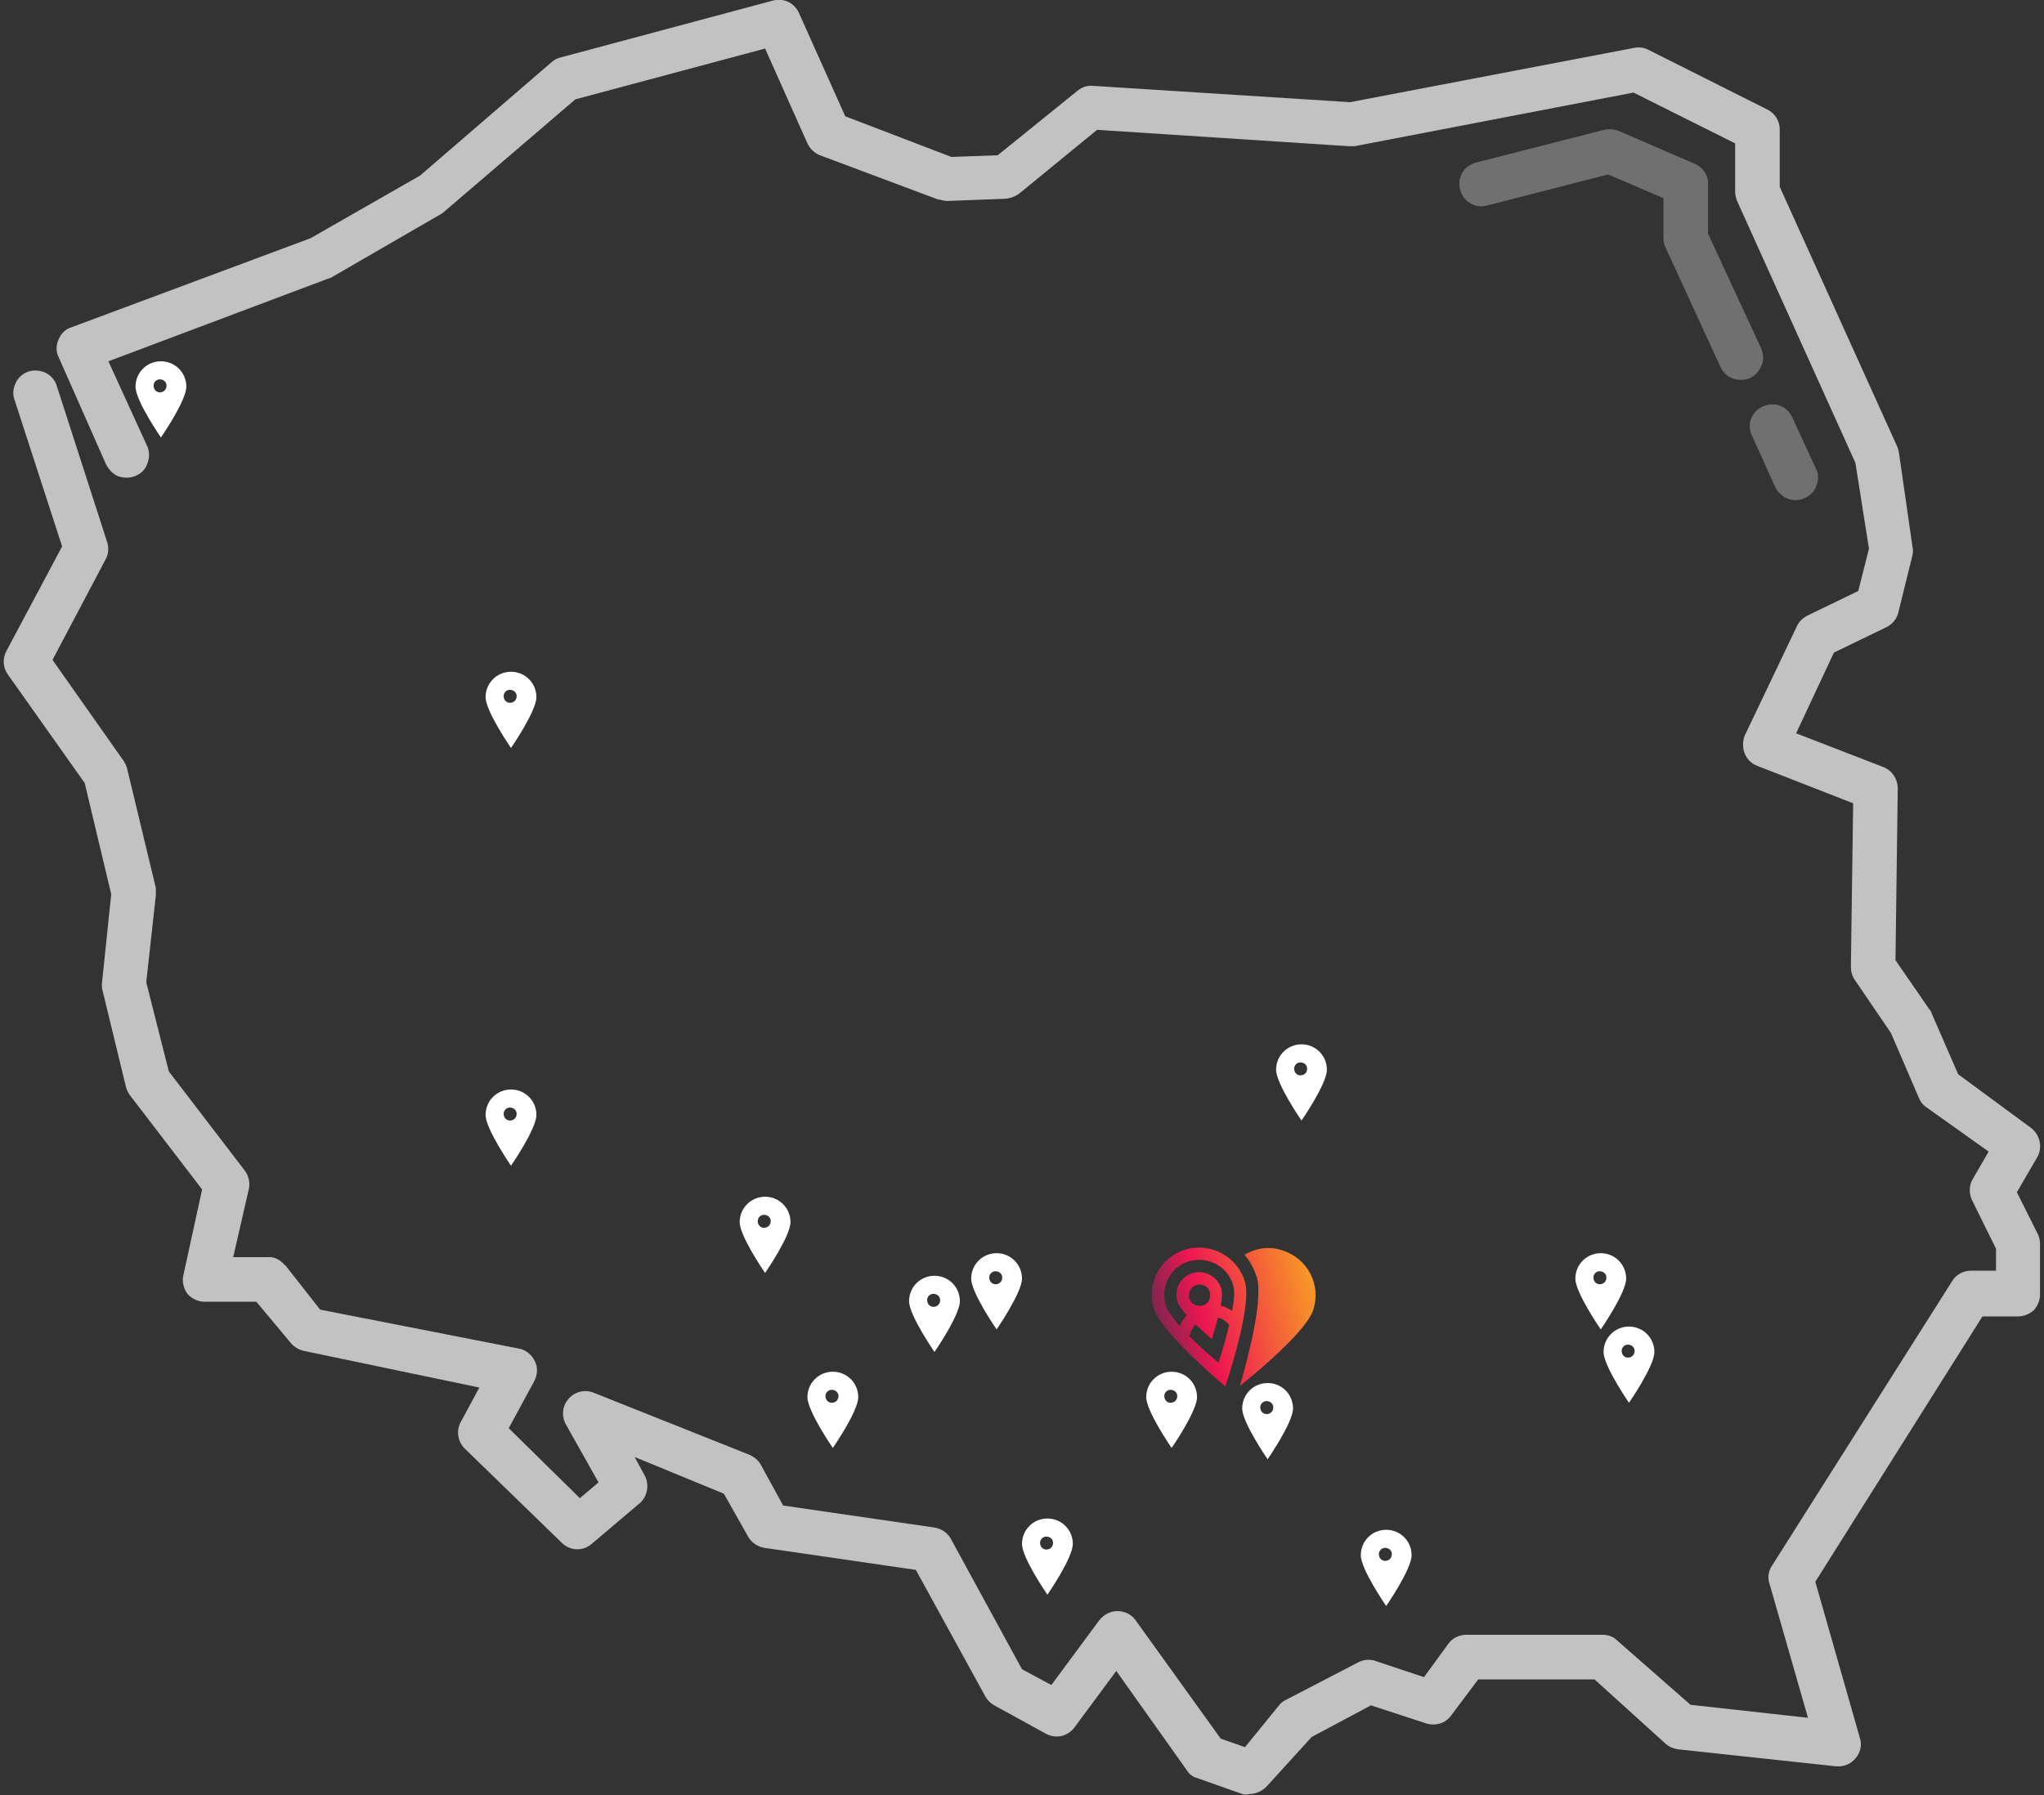 <svg version="1.2" xmlns="http://www.w3.org/2000/svg" viewBox="0 0 362 318" width="362" height="318">
	<rect x="0" y="0" width="362" height="318" fill="#333333" stroke="none"/>
	<title>cema-oddzialy-svg-svg</title>
	<defs>
		<linearGradient id="g1" x1="204" y1="234.2" x2="233.1" y2="226.4" gradientUnits="userSpaceOnUse">
			<stop offset="0" stop-color="#73274f"/>
			<stop offset=".3" stop-color="#ed1651"/>
			<stop offset="1" stop-color="#f99d25"/>
		</linearGradient>
	</defs>
	<style>
		.s0 { opacity: .7;fill: #ffffff } 
		.s1 { opacity: .3;fill: #ffffff } 
		.s2 { fill: #ffffff } 
		.s3 { fill: url(#g1) } 
	</style>
	<g id="Layer">
		<path id="kontor" class="s0" d="m1.4 119.5c-0.9-1.2-1-2.9-0.2-4.3l9.8-18.4-8.4-25.9c-0.4-1-0.3-2.1 0.2-3.1 0.4-0.9 1.3-1.7 2.3-2 1-0.3 2.1-0.2 3.1 0.3 0.9 0.5 1.6 1.3 1.9 2.4l8.9 27.6c0.3 1 0.2 2.1-0.3 3l-9.4 17.8 12.6 17.9q0.4 0.6 0.6 1.3l5.1 21.2q0 0.6 0 1.3l-1.7 15.4 4 15.8 13.4 17.5c0.7 0.9 1 2.1 0.8 3.2l-2.8 12.2h6.1c1.2-0.1 2.3 0.5 3 1.4h0.1l6.2 7.9 35.2 6.9c1.2 0.2 2.3 1.1 2.8 2.2 0.6 1.1 0.5 2.5-0.1 3.6l-4.5 8.3 12.6 12.4 3.3-2.8-5.8-10.3c-0.8-1.5-0.6-3.3 0.5-4.5 1.1-1.3 2.9-1.7 4.4-1.1l27.6 11c0.9 0.4 1.6 1 2 1.7l4 7.3 26.8 3.9c1.2 0.2 2.3 0.9 2.9 2l12.6 23.1 5.2 2.8 8.5-11.5c0.8-1 2-1.6 3.2-1.6 1.3 0 2.5 0.6 3.2 1.6l15.1 21 4.3 1.5 6.1-7.5q0.5-0.6 1.2-0.9l12.7-6.6c0.9-0.5 2-0.6 3.1-0.3h-0.1l8.7 2.9 4.3-5.9c0.7-1 1.9-1.6 3.2-1.6h24.1c1 0 1.9 0.3 2.6 1l13 11.4 20.8 2.3-6.8-23.7c-0.4-1.1-0.2-2.3 0.4-3.2l31.9-50.4c0.7-1.2 2-1.9 3.3-1.9h4.5v-3.9l-4.2-8.5c-0.6-1.2-0.6-2.6 0-3.7l2.9-5-11.1-7.9c-0.6-0.4-1-1-1.3-1.7l-4.9-11.4-6.4-9.4c-0.5-0.7-0.7-1.5-0.7-2.3l0.4-29-16.9-6.6c-1.1-0.4-1.9-1.2-2.3-2.2-0.4-1-0.4-2.2 0-3.2l9.3-19.5c0.4-0.8 1.1-1.4 1.9-1.8l8.9-4.3 1.9-7.5-2.4-15.2-21-46.5q-0.3-0.8-0.3-1.6v-8.5l-18-9-49.4 9.5q-0.5 0-1 0l-44.6-2.9-13.8 11.3c-0.7 0.5-1.5 0.8-2.3 0.9l-10.3 0.4q-0.9 0-1.6-0.3v0.1l-21.1-7.9c-1-0.4-1.8-1.2-2.2-2.1l-7.5-16.8-33.6 9-23 19.7q-0.3 0.3-0.6 0.5l-19.7 11.4-0.6 0.2-38.8 14.6 6.9 15.1c0.4 0.9 0.4 2 0 3-0.3 1-1.1 1.8-2.1 2.2-0.9 0.4-2 0.4-3 0.1-1-0.4-1.7-1.2-2.2-2.1l-8.4-19c-0.5-1-0.5-2.2 0-3.2 0.4-1 1.2-1.8 2.2-2.1l42.4-15.8 19.4-11.1 23.3-20.1q0.7-0.6 1.5-0.8l37.7-10.1c1.9-0.5 3.8 0.4 4.6 2.2l8.2 18.3 18.8 7.2 8.2-0.3 14.1-11.4q1.2-1 2.7-0.9l45.6 2.9 50.2-9.6c0.9-0.2 1.8-0.1 2.6 0.3l21.1 10.6c1.3 0.6 2.2 2 2.2 3.5v10.2l20.8 46q0.2 0.5 0.3 1l2.4 16.7q0.2 0.8 0 1.6l-2.5 10.1c-0.3 1.2-1.1 2.1-2.1 2.6l-9.3 4.5-6.7 14.3 15.5 6c1.5 0.6 2.5 2.1 2.5 3.8l-0.4 30.4 6 8.7q0.3 0.3 0.4 0.7l4.7 10.8 12.9 9.5c1.6 1.2 2.1 3.5 1.1 5.2l-3.6 6.2 3.7 7.4q0.4 0.8 0.4 1.8v8.9c0 1-0.4 2-1.1 2.8-0.8 0.7-1.8 1.1-2.8 1.1h-6.3l-29.6 47 7.9 27.7c0.4 1.2 0.1 2.6-0.8 3.6-0.8 1-2.1 1.5-3.4 1.4l-27.9-3c-0.8-0.1-1.6-0.4-2.2-0.9l-12.7-11.5h-20.6l-4.8 6.4c-1 1.4-2.8 1.9-4.4 1.4l-9.8-3.2-10.5 5.6-8 8.8c-0.8 0.8-1.9 1.3-3 1.3q-0.7 0.2-1.3 0l-7.9-2.8c-0.8-0.2-1.5-0.7-1.9-1.4l-12.5-17.6-7.4 10c-1.2 1.6-3.3 2.1-5.1 1.1l-9.1-5c-0.7-0.4-1.2-0.9-1.6-1.6l-12.3-22.4-26.8-3.9c-1.2-0.2-2.3-0.9-2.9-2l-4.3-7.6-15.8-6.5 1.9 3.5c0.7 1.6 0.3 3.5-0.9 4.6l-8.5 7.2c-1.5 1.4-3.8 1.4-5.3 0l-17.3-16.8c-1.2-1.2-1.5-3-0.8-4.5l3.4-6.3-31.1-6.5c-0.9-0.2-1.7-0.7-2.3-1.4l-6.1-7.3h-9.1c-1.2 0-2.3-0.5-3.1-1.4-0.7-1-1-2.2-0.7-3.4l3.3-15.1-12.8-16.7q-0.5-0.7-0.7-1.5l-4.2-17.3q-0.1-0.7 0-1.4l1.6-15.4-4.7-19.7z"/>
		<path id="kontor2" class="s1" d="m312.2 72c2-0.9 4.3-0.1 5.2 1.9l4.2 9.1c0.5 0.9 0.5 2 0.1 3-0.3 1-1.1 1.8-2 2.2q-0.8 0.4-1.7 0.4c-1.5 0-2.9-0.9-3.6-2.3l-4.1-9.1c-1-2-0.1-4.3 1.9-5.2zm-9.7-39.3v8.7l9.4 20.3c0.4 1 0.5 2.1 0.1 3-0.4 1-1.1 1.8-2.1 2.3q-0.8 0.3-1.6 0.3c-1.6 0-3-0.9-3.6-2.3l-9.7-21.1q-0.4-0.8-0.4-1.6v-7.2l-9.8-4.2-21.4 5.5c-2.1 0.6-4.3-0.7-4.8-2.8-0.6-2.1 0.7-4.3 2.8-4.8l22.7-5.8c0.9-0.2 1.8-0.1 2.6 0.2l13.4 5.8c1.5 0.6 2.5 2.1 2.4 3.7z"/>
		<path id="skawina" fill-rule="evenodd" class="s2" d="m207.5 256.5c0 0-4.5-6.5-4.5-9 0-2.5 2-4.5 4.5-4.5 2.5 0 4.5 2 4.5 4.5 0 2.5-4.5 9-4.5 9zm1-9.2c0-0.6-0.5-1.1-1.2-1.1-0.6 0-1.1 0.5-1.1 1.1 0 0.7 0.5 1.2 1.1 1.2 0.7 0 1.2-0.5 1.2-1.2z"/>
		<path id="zakopianska" fill-rule="evenodd" class="s2" d="m224.5 258.5c0 0-4.5-6.5-4.5-9 0-2.5 2-4.5 4.5-4.5 2.5 0 4.5 2 4.5 4.5 0 2.5-4.5 9-4.5 9zm1-9.2c0-0.6-0.5-1.1-1.2-1.1-0.6 0-1.1 0.5-1.1 1.1 0 0.7 0.5 1.2 1.1 1.2 0.7 0 1.2-0.5 1.2-1.2z"/>
		<path id="sacz" fill-rule="evenodd" class="s2" d="m245.5 284.5c0 0-4.5-6.5-4.5-9 0-2.5 2-4.5 4.5-4.5 2.5 0 4.5 2 4.5 4.5 0 2.5-4.5 9-4.5 9zm1-9.2c0-0.6-0.5-1.1-1.2-1.1-0.6 0-1.1 0.5-1.1 1.1 0 0.7 0.5 1.2 1.1 1.2 0.7 0 1.2-0.5 1.2-1.2z"/>
		<path id="kato" fill-rule="evenodd" class="s2" d="m176.5 235.5c0 0-4.5-6.5-4.5-9 0-2.5 2-4.5 4.5-4.5 2.5 0 4.5 2 4.5 4.5 0 2.5-4.5 9-4.5 9zm1-9.2c0-0.6-0.5-1.1-1.2-1.1-0.6 0-1.1 0.5-1.1 1.1 0 0.7 0.5 1.2 1.1 1.2 0.7 0 1.2-0.5 1.2-1.2z"/>
		<path id="bielsko" fill-rule="evenodd" class="s2" d="m185.5 282.5c0 0-4.5-6.5-4.5-9 0-2.5 2-4.5 4.5-4.5 2.5 0 4.5 2 4.5 4.5 0 2.5-4.5 9-4.5 9zm1-9.2c0-0.6-0.5-1.1-1.2-1.1-0.6 0-1.1 0.5-1.1 1.1 0 0.7 0.5 1.2 1.1 1.2 0.7 0 1.2-0.5 1.2-1.2z"/>
		<path id="gliwice" fill-rule="evenodd" class="s2" d="m165.5 239.5c0 0-4.5-6.5-4.5-9 0-2.5 2-4.5 4.5-4.5 2.5 0 4.5 2 4.5 4.5 0 2.5-4.5 9-4.5 9zm1-9.2c0-0.6-0.5-1.1-1.2-1.1-0.6 0-1.1 0.5-1.1 1.1 0 0.7 0.5 1.2 1.1 1.2 0.7 0 1.2-0.5 1.2-1.2z"/>
		<path id="rybnik" fill-rule="evenodd" class="s2" d="m147.5 256.5c0 0-4.5-6.5-4.5-9 0-2.5 2-4.5 4.5-4.5 2.5 0 4.5 2 4.5 4.5 0 2.5-4.5 9-4.5 9zm1-9.2c0-0.6-0.5-1.1-1.2-1.1-0.6 0-1.1 0.5-1.1 1.1 0 0.7 0.5 1.2 1.1 1.2 0.7 0 1.2-0.5 1.2-1.2z"/>
		<path id="kielce" fill-rule="evenodd" class="s2" d="m230.5 198.5c0 0-4.5-6.5-4.5-9 0-2.5 2-4.5 4.5-4.5 2.5 0 4.5 2 4.5 4.5 0 2.5-4.5 9-4.5 9zm1-9.2c0-0.6-0.5-1.1-1.2-1.1-0.6 0-1.1 0.5-1.1 1.1 0 0.7 0.5 1.2 1.1 1.2 0.7 0 1.2-0.5 1.2-1.2z"/>
		<path id="opole" fill-rule="evenodd" class="s2" d="m135.5 225.5c0 0-4.5-6.5-4.5-9 0-2.5 2-4.5 4.5-4.5 2.5 0 4.5 2 4.5 4.5 0 2.5-4.5 9-4.5 9zm1-9.2c0-0.6-0.5-1.1-1.2-1.1-0.6 0-1.1 0.5-1.1 1.1 0 0.7 0.5 1.2 1.1 1.2 0.7 0 1.2-0.5 1.2-1.2z"/>
		<path id="wroclaw" fill-rule="evenodd" class="s2" d="m90.5 206.5c0 0-4.5-6.5-4.5-9 0-2.5 2-4.5 4.5-4.5 2.5 0 4.5 2 4.5 4.5 0 2.5-4.5 9-4.5 9zm1-9.2c0-0.6-0.5-1.1-1.2-1.1-0.6 0-1.1 0.5-1.1 1.1 0 0.7 0.5 1.2 1.1 1.2 0.7 0 1.2-0.5 1.2-1.2z"/>
		<path id="poznan" fill-rule="evenodd" class="s2" d="m90.5 132.5c0 0-4.5-6.5-4.5-9 0-2.5 2-4.5 4.5-4.5 2.5 0 4.5 2 4.5 4.5 0 2.5-4.5 9-4.5 9zm1-9.2c0-0.6-0.5-1.1-1.2-1.1-0.6 0-1.1 0.5-1.1 1.1 0 0.7 0.5 1.2 1.1 1.2 0.7 0 1.2-0.5 1.2-1.2z"/>
		<path id="szczecin" fill-rule="evenodd" class="s2" d="m28.5 77.5c0 0-4.5-6.5-4.5-9 0-2.5 2-4.5 4.5-4.5 2.5 0 4.5 2 4.5 4.5 0 2.5-4.5 9-4.5 9zm1-9.2c0-0.6-0.5-1.1-1.2-1.1-0.6 0-1.1 0.5-1.1 1.1 0 0.7 0.5 1.2 1.1 1.2 0.7 0 1.2-0.5 1.2-1.2z"/>
		<path id="rzeszow" fill-rule="evenodd" class="s2" d="m288.5 248.5c0 0-4.5-6.5-4.5-9 0-2.5 2-4.5 4.5-4.5 2.5 0 4.5 2 4.5 4.5 0 2.5-4.5 9-4.5 9zm1-9.2c0-0.6-0.5-1.1-1.2-1.1-0.6 0-1.1 0.5-1.1 1.1 0 0.7 0.5 1.2 1.1 1.2 0.7 0 1.2-0.5 1.2-1.2z"/>
		<path id="rudna" fill-rule="evenodd" class="s2" d="m283.5 235.5c0 0-4.5-6.5-4.5-9 0-2.5 2-4.5 4.5-4.5 2.5 0 4.5 2 4.5 4.5 0 2.5-4.5 9-4.5 9zm1-9.2c0-0.6-0.5-1.1-1.2-1.1-0.6 0-1.1 0.5-1.1 1.1 0 0.7 0.5 1.2 1.1 1.2 0.7 0 1.2-0.5 1.2-1.2z"/>
		<path id="loog" fill-rule="evenodd" class="s3" d="m232.6 232c-1.4 4.4-13 13.5-13 13.5 1.6-5.6 4.1-15.3 3-19.2-0.5-1.5-1.2-2.9-2.2-4 1.9-1.2 4.4-1.6 6.7-0.8 4.5 1.4 6.9 6.1 5.5 10.5zm-15.6 13.6c0 0-11.4-9.5-12.7-13.9-1.3-4.5 1.3-9.1 5.8-10.4 4.5-1.2 9.1 1.4 10.4 5.8 1.3 4.5-3.5 18.5-3.5 18.5zm1.4-17.9c-0.9-3.3-4.4-5.2-7.7-4.3-3.3 0.9-5.2 4.4-4.3 7.7 0.3 1 1.3 2.4 2.5 3.8q0.5-1.1 1.3-1.9c-0.8-0.9-1.5-1.8-1.7-2.5-0.6-2.2 0.6-4.4 2.8-5 2.1-0.6 4.4 0.7 5 2.8 0.2 0.7 0.1 1.8-0.1 3q1.1 0.3 2 0.9c0.4-1.8 0.5-3.5 0.2-4.5zm-2.6 13.7c0 0 1.1-3.3 1.9-6.7-0.5-0.6-1.2-1.1-2-1.3-0.5 2-1.1 3.8-1.1 3.8 0 0-1.4-1.2-2.9-2.6-0.5 0.6-0.9 1.3-1 2.1q-0.7-0.7-1.5-1.5c2.8 3.1 6.6 6.2 6.6 6.2zm-6.6-6.2q-0.1-0.1-0.3-0.3 0 0 0 0 0.2 0.2 0.3 0.3zm4.2-7.4c-1-0.5-2.1-0.2-2.6 0.7-0.5 1-0.2 2.1 0.7 2.6 1 0.5 2.1 0.2 2.6-0.7 0.5-1 0.2-2.1-0.7-2.6zm4.3 6.9q0.1-0.4 0.2-0.8-0.1 0.4-0.2 0.8zm0.2-0.8q0.2-0.8 0.3-1.6-0.1 0.8-0.3 1.6z"/>
	</g>
</svg>